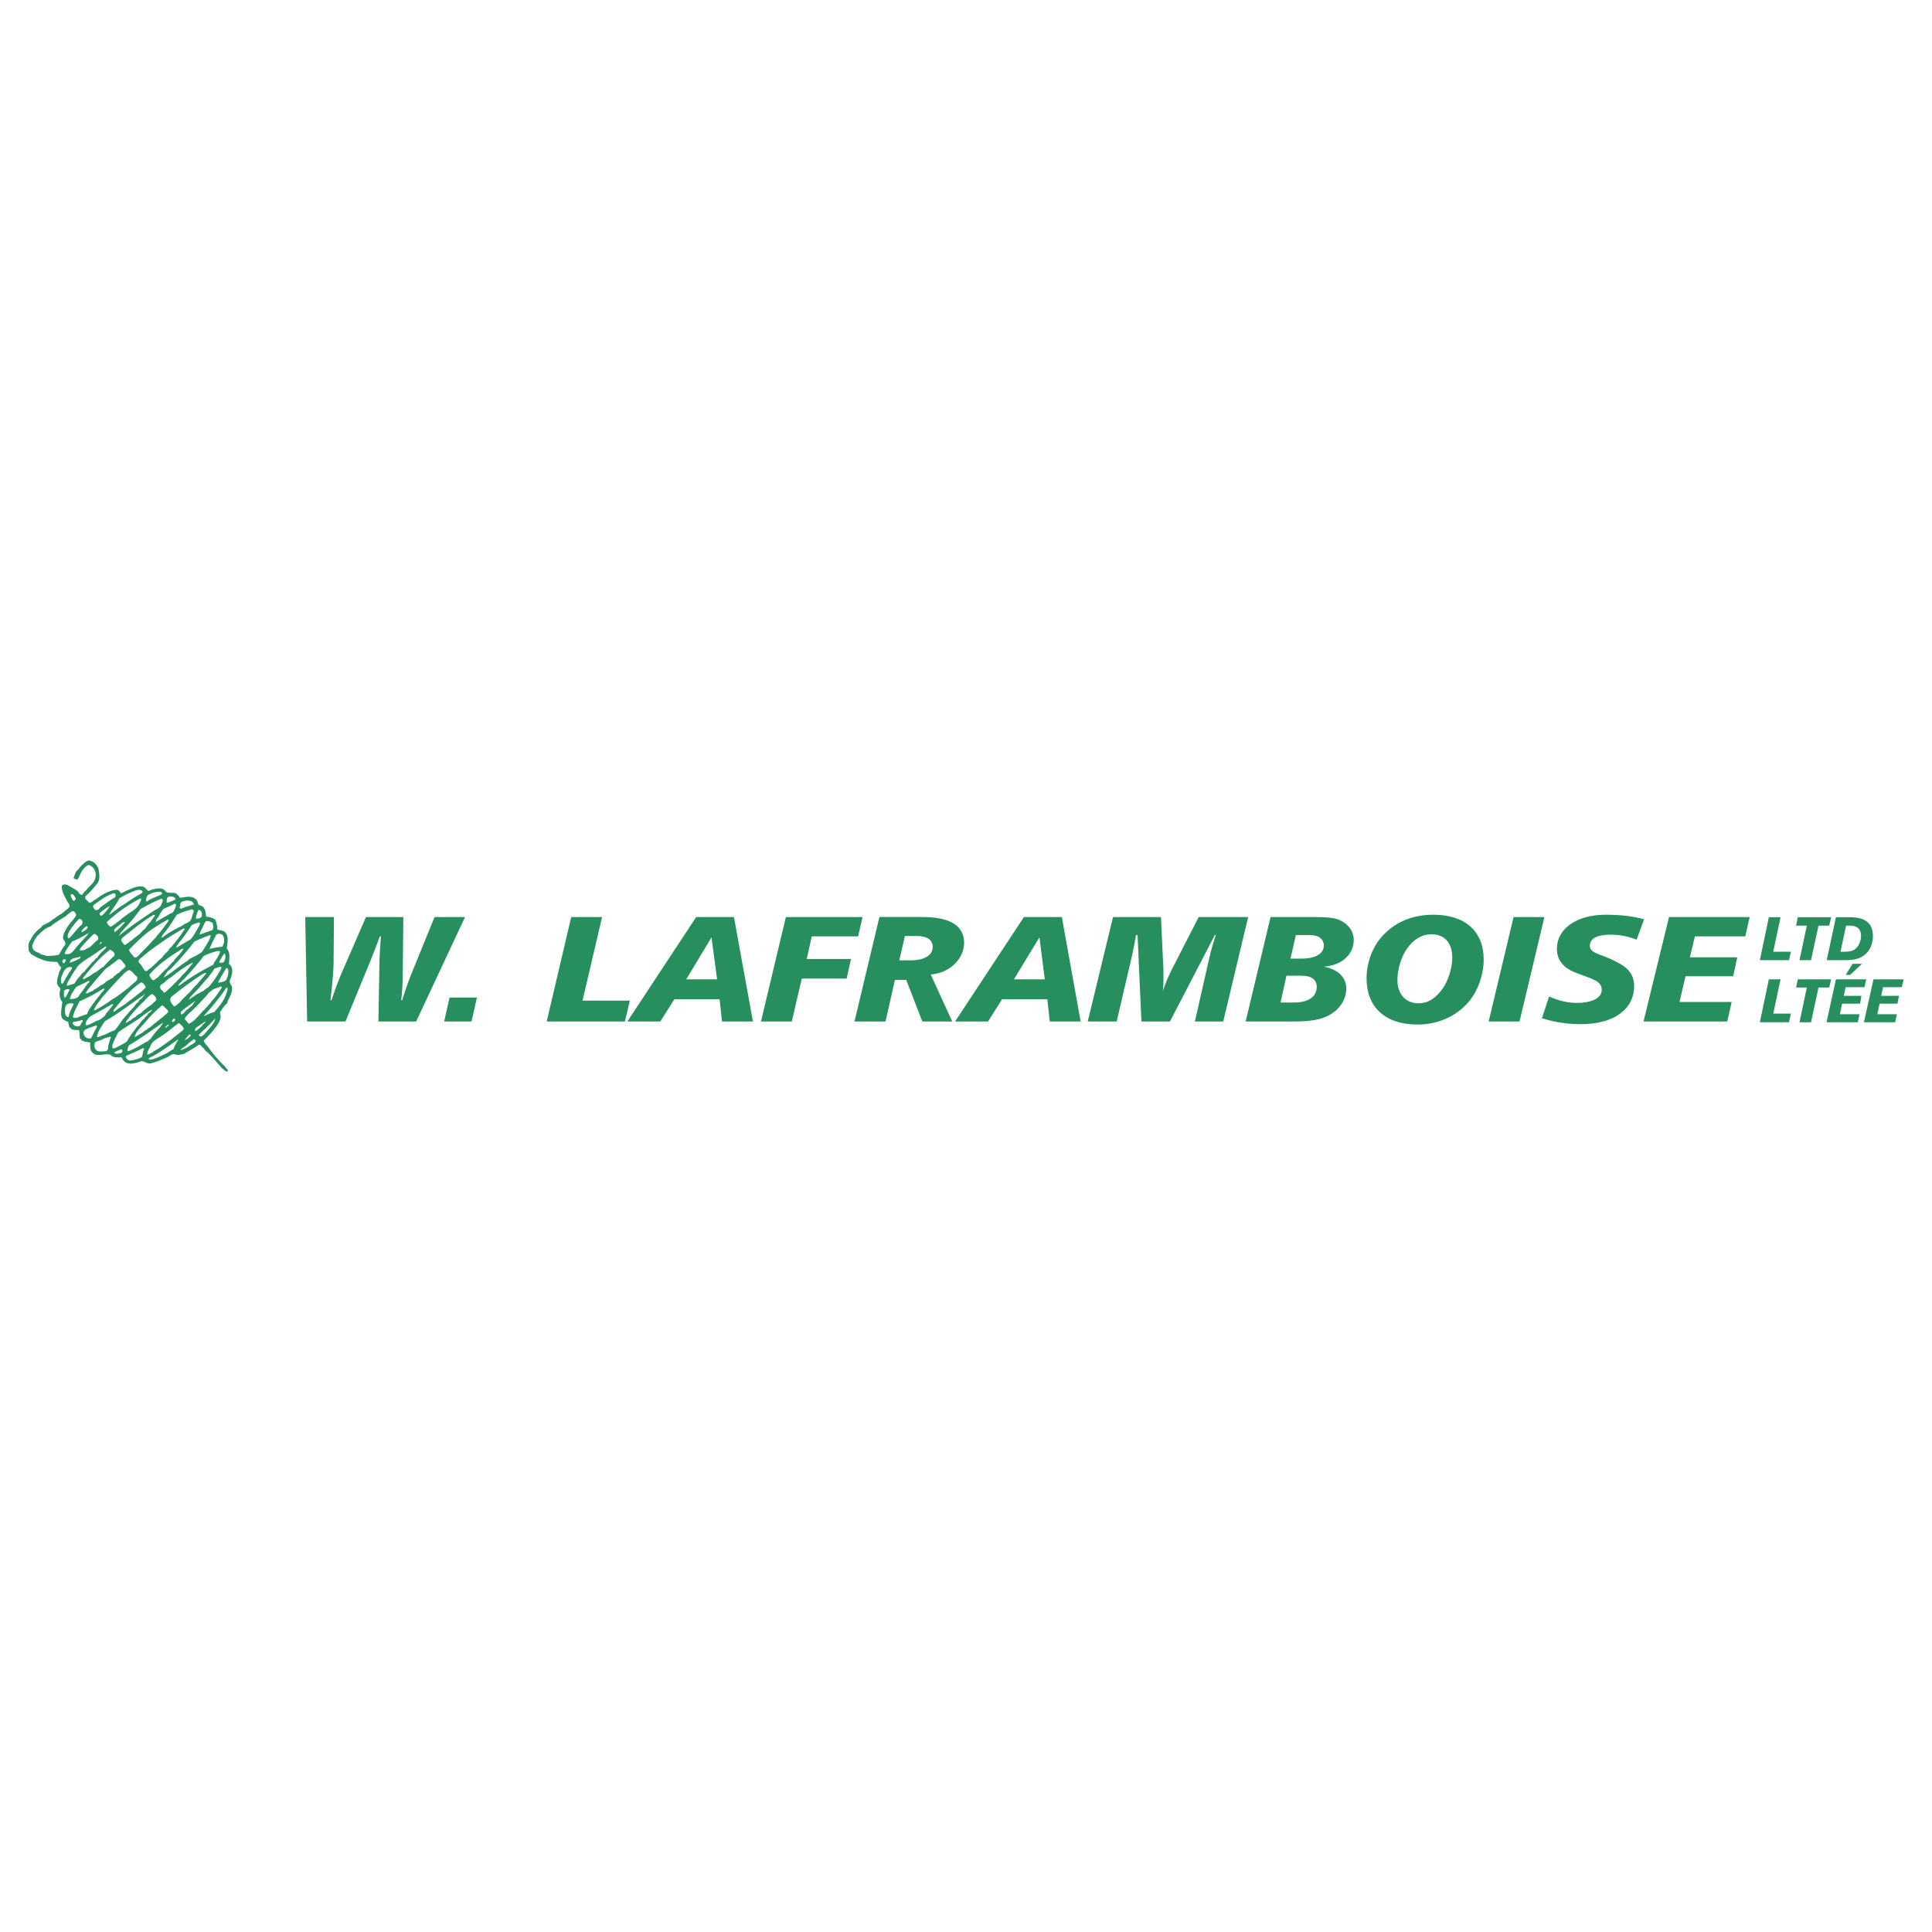 <?xml version="1.0" encoding="utf-8"?>
<!-- Generator: Adobe Illustrator 13.0.0, SVG Export Plug-In . SVG Version: 6.00 Build 14948)  -->
<!DOCTYPE svg PUBLIC "-//W3C//DTD SVG 1.0//EN" "http://www.w3.org/TR/2001/REC-SVG-20010904/DTD/svg10.dtd">
<svg version="1.0" id="Layer_1" xmlns="http://www.w3.org/2000/svg" xmlns:xlink="http://www.w3.org/1999/xlink" x="0px" y="0px"
	 width="192.756px" height="192.756px" viewBox="0 0 192.756 192.756" enable-background="new 0 0 192.756 192.756"
	 xml:space="preserve">
<g>
	<polygon fill-rule="evenodd" clip-rule="evenodd" fill="#FFFFFF" points="0,0 192.756,0 192.756,192.756 0,192.756 0,0 	"/>
	<path fill-rule="evenodd" clip-rule="evenodd" fill="#268F5D" d="M8.825,85.852c0.5,0.045,0.731,0.313,0.98,0.74
		c0.086,0.477,0.236,1.13-0.09,1.543c-0.368,0.468-0.758,0.917-1.208,1.303c-0.041,0.268,0.127,0.336,0.304,0.527
		c0.137,0.218,0.246,0.05,0.422-0.014c0.095-0.136,0.259-0.177,0.391-0.272c0.59-0.44,1.148-0.771,1.87-0.899
		c0.291-0.041,0.413,0.073,0.536,0.327c0.177-0.009,0.304-0.091,0.454-0.182c0.563-0.223,1.198-0.613,1.83-0.458
		c0.195,0.095,0.309,0.299,0.485,0.427c0.395-0.173,1.371-0.477,1.68-0.014c0.241,0.35,0.763,0.073,1.108,0.268
		c0.145,0.123,0.286,0.268,0.376,0.426c0.477-0.063,0.98-0.213,1.435,0.027c0.236,0.15,0.354,0.381,0.395,0.654
		c0.095,0.073,0.2,0.104,0.309,0.136c0.386,0.127,0.445,0.722,0.463,1.058c0.345,0.032,0.667,0.109,0.939,0.336
		c0.1,0.322,0.182,0.618,0.182,0.953c0.241,0.096,0.676,0.082,0.817,0.318c0.35,0.377,0.172,1.13,0.123,1.589
		c0.386,0.359,0.236,1.04,0.209,1.512c0.536,0.377,0.327,1.139,0.109,1.634c-0.082,0.254,0.072,0.377,0.182,0.595
		c0.127,0.472-0.141,0.972-0.35,1.371c-0.05,0.122-0.104,0.249-0.136,0.381c-0.291,0.168-0.422,0.531-0.649,0.771
		c-0.091,0.159,0.022,0.363,0.027,0.541c-0.077,0.648-0.577,1.135-0.967,1.62l-0.363,0.386l-0.363,0.372
		c0.05,0.205,0.167,0.318,0.318,0.468c0.531,0.745,1.157,1.512,1.829,2.134c0.086,0.209,0.281,0.213,0.259,0.472
		c-0.282,0.023-0.34-0.182-0.559-0.304c-0.436-0.513-0.898-1.021-1.357-1.512c-0.208-0.173-0.372-0.272-0.503-0.518
		c-0.191-0.072-0.218-0.326-0.44-0.345c-0.49,0.327-1.026,0.649-1.543,0.936c-0.282,0.031-0.631,0.177-0.895,0.018
		c-0.277-0.041-0.463,0.146-0.686,0.272c-0.613,0.276-1.167,0.531-1.825,0.663c-0.299-0.023-0.508-0.209-0.803-0.241
		c-0.735,0.245-1.616,0.531-1.979-0.376c-0.372,0-0.854,0.054-1.126-0.255c-0.104-0.045-0.208-0.05-0.327-0.05
		c-0.445,0-1.117,0.236-1.453-0.168c-0.286-0.2-0.231-0.713-0.245-1.013c-0.281-0.072-0.727-0.045-0.908-0.304
		c-0.032-0.022-0.073-0.113-0.104-0.127l-0.014,0.009l-0.023-0.345l-0.009-0.354l-0.009,0.019c0,0-0.018-0.096-0.032-0.118
		c-0.259-0.063-0.654,0.041-0.835-0.2c-0.213-0.104-0.195-0.417-0.245-0.621c-0.227-0.114-0.509-0.187-0.645-0.423
		c-0.168-0.444,0.009-1.13,0.054-1.589c-0.309-0.309-0.34-0.912-0.182-1.303c-0.127-0.199-0.295-0.281-0.345-0.531
		c-0.041-0.439,0.155-0.78,0.227-1.194c0.091-0.167,0.172-0.227,0.164-0.44c-0.172-0.123-0.263-0.327-0.363-0.513
		c-0.549-0.022-1.058-0.027-1.571-0.259c-0.381-0.118-0.69-0.345-1.044-0.513c-0.072-0.123-0.123-0.209-0.227-0.304
		c-0.063-0.354-0.09-0.804,0.15-1.104c0.259-0.535,0.586-0.903,1.058-1.257c0.109-0.149,0.191-0.263,0.381-0.299
		c0.272-0.172,0.581-0.272,0.799-0.518c0.309-0.127,0.499-0.399,0.803-0.513c0.286-0.204,0.567-0.449,0.831-0.681
		c0.086-0.259-0.059-0.395-0.2-0.608c-0.218-0.458-0.499-0.858-0.54-1.375c-0.05-0.409,0.472-0.345,0.695-0.182
		c0.331,0.173,0.64,0.363,0.939,0.59c0.082,0.195,0.182,0.299,0.395,0.336c0.118-0.195,0.241-0.336,0.408-0.472
		c0.213-0.322,0.6-0.563,0.79-0.912c0.327-0.59,0.172-1.294-0.458-1.589c-0.263-0.078-0.649,0.422-0.776,0.613l-0.095,0.177
		c-0.073,0.154-0.132,0.322-0.213,0.472c-0.159,0.304-0.277,0.136-0.518,0.032c0.132-0.281,0.187-0.672,0.468-0.849
		c0.19-0.299,0.504-0.581,0.785-0.794l0.114-0.063L8.825,85.852L8.825,85.852z M13.728,88.789c0.209-0.05,0.695,0.073,0.409,0.331
		c-0.649,0.332-1.244,0.754-1.848,1.167c-0.313,0.15-0.536,0.377-0.821,0.572c-0.209,0.122-0.386,0.327-0.6,0.426
		c0.318-0.576,0.763-1.071,1.044-1.666C12.507,89.275,13.056,88.98,13.728,88.789L13.728,88.789z M15.784,88.971
		c0.137,0.004,0.45,0,0.377,0.227c-0.449,0.272-0.999,0.368-1.421,0.694l-0.09,0.027l-0.091,0.032
		c0.018-0.372,0.068-0.681,0.468-0.771C15.253,89.025,15.512,89.016,15.784,88.971L15.784,88.971z M11.291,89.134
		c0.277-0.068,0.291,0.208,0.182,0.395c-0.509,0.277-0.99,0.672-1.462,0.999c-0.063,0.059-0.118,0.118-0.159,0.195
		c-0.186,0.063-0.34,0.172-0.436-0.046c-0.131-0.1-0.177-0.24-0.077-0.376C9.96,89.847,10.555,89.384,11.291,89.134L11.291,89.134z
		 M7.128,89.198c0.259,0.023,0.291,0.24,0.426,0.422c-0.022,0.268-0.281,0.363-0.363,0.059C7.109,89.565,6.987,89.311,7.128,89.198
		L7.128,89.198z M16.933,89.452c0.259-0.009,0.522,0,0.577,0.29c-0.286,0.132-0.568,0.268-0.876,0.332
		C16.638,89.806,16.579,89.452,16.933,89.452L16.933,89.452z M14,89.633c0.195,0.045,0.014,0.241-0.019,0.363
		c-0.195,0.508-0.612,0.826-1.071,1.089c-0.282,0.218-0.604,0.418-0.872,0.663c-0.154,0.145-0.34,0.245-0.495,0.39
		c-0.15,0.113-0.349,0.241-0.513,0.34c-0.186-0.145-0.318-0.254-0.377-0.485C11.672,91.05,12.771,90.273,14,89.633L14,89.633z
		 M16.102,89.665c0.277,0.073,0.059,0.395,0,0.577c-0.149,0.377-0.531,0.468-0.849,0.681c-0.613,0.431-1.267,0.854-1.879,1.284
		c-0.504,0.386-1.026,0.74-1.507,1.167c0.041-0.131,0.164-0.213,0.195-0.336c0.409-0.468,0.854-0.926,1.244-1.398
		c0.25-0.318,0.495-0.654,0.74-0.963C14.718,90.31,15.385,89.933,16.102,89.665L16.102,89.665z M18.612,89.847
		c0.3,0.009,0.713,0.023,0.713,0.409c-0.413,0.123-0.826,0.195-1.212,0.395c-0.213,0.022-0.231-0.1-0.136-0.272
		C17.927,89.929,18.268,89.929,18.612,89.847L18.612,89.847z M17.45,90.165c0.295,0-0.086,0.69-0.159,0.803
		c-0.086,0.096-0.2,0.164-0.327,0.195l-1.421,0.817c0.018-0.241,0.109-0.309,0.25-0.495c0.159-0.282,0.309-0.568,0.522-0.809
		l0.568-0.249L17.45,90.165L17.45,90.165z M10.973,90.392c-0.195,0.327-0.477,0.654-0.758,0.912
		c-0.046,0.032-0.087,0.064-0.146,0.055c-0.118-0.059-0.213-0.25-0.05-0.317C10.328,90.782,10.614,90.564,10.973,90.392
		L10.973,90.392z M19.144,90.723c0.322,0.068,0.136,0.35,0.055,0.581c-0.082,0.268-0.082,0.427-0.291,0.622
		c-0.104,0.086-0.227,0.154-0.354,0.205c-0.241,0.072-0.481,0.354-0.713,0.381c-0.146,0.045-0.2,0.196-0.363,0.196
		c-0.432,0.24-0.858,0.494-1.24,0.803c-0.073,0.004-0.095,0.018-0.15,0.073c0.091-0.345,0.359-0.559,0.559-0.831
		c0.358-0.458,0.676-0.999,0.985-1.484C18.123,91.018,18.617,90.868,19.144,90.723L19.144,90.723z M19.793,90.787
		c0.309,0,0.363,0.299,0.354,0.559c-0.05,0.29-0.363,0.304-0.608,0.304C19.57,91.322,19.666,91.091,19.793,90.787L19.793,90.787z
		 M7.205,90.891c0.218,0.009,0.259,0.113,0.359,0.281c0.127,0.173-0.168,0.436-0.254,0.567c-0.291,0.332-0.572,0.667-0.771,1.058
		c-0.123,0.232-0.395,0.768-0.155,1.008c0.309,0.422,0.046,0.5-0.167,0.854c-0.109,0.191-0.218,0.395-0.327,0.59
		c-0.395,0.095-0.803,0.127-1.212,0.136c-0.259-0.104-0.585-0.131-0.799-0.317c-0.422-0.15-0.645-0.268-0.667-0.727
		c0.172-0.449,0.327-0.822,0.695-1.135c0.372-0.372,0.645-0.622,1.153-0.785c0.454-0.417,1.008-0.695,1.525-1.03
		C6.769,91.204,6.991,91.045,7.205,90.891L7.205,90.891z M15.299,91.286c0.068-0.022,0.15,0.032,0.182,0
		c-0.109,0.245-0.327,0.445-0.454,0.681c-0.322,0.25-0.45,0.695-0.817,0.89c-0.24,0.409-0.726,0.599-1.044,0.939
		c-0.277,0.146-0.44,0.386-0.74,0.486c-0.109-0.118-0.454-0.459-0.277-0.636c0.027-0.027,0.073-0.073,0.095-0.109
		C13.229,92.757,14.209,91.926,15.299,91.286L15.299,91.286z M7.886,91.676c0.34,0.018,0.45,0.359,0.25,0.608
		c-0.445,0.309-0.73,0.853-1.144,1.226l-0.022-0.005l-0.014,0.014l-0.009,0.05c-0.272,0.163-0.195-0.254-0.163-0.395l0.014,0.009
		l0.009,0.005l0.009-0.018c-0.009-0.159,0.268-0.513,0.358-0.649C7.387,92.23,7.636,91.944,7.886,91.676L7.886,91.676z
		 M16.724,91.74c0.127-0.009,0.1,0.068,0.073,0.164c-0.377,0.531-0.772,1.058-1.208,1.543c-0.022,0.113-0.136,0.154-0.2,0.245
		l-0.458,0.49c-0.3,0.318-0.626,0.658-0.935,0.958c-0.155,0.145-0.368,0.508-0.622,0.35c-0.177-0.259-0.404-0.404-0.508-0.727
		c0.599-0.626,1.212-1.221,1.897-1.771C15.394,92.525,16.043,92.144,16.724,91.74L16.724,91.74z M20.596,91.89
		c0.277-0.009,0.413,0.068,0.636,0.213c0.027,0.205,0.104,0.554-0.077,0.708c-0.409,0.127-0.817,0.3-1.226,0.427
		c0.037-0.345,0.236-0.54,0.35-0.849C20.378,92.198,20.401,92.017,20.596,91.89L20.596,91.89z M12.484,91.98
		c-0.272,0.377-0.676,0.745-1.044,1.03c-0.159-0.317,0.15-0.422,0.336-0.622C12.03,92.252,12.167,91.98,12.484,91.98L12.484,91.98z
		 M19.902,92.026c0.127,0.177-0.063,0.368-0.136,0.531c-0.227,0.4-0.436,0.817-0.745,1.162c-0.481,0.264-0.949,0.577-1.434,0.835
		c0-0.208,0.108-0.213,0.182-0.381c0.499-0.581,0.935-1.212,1.343-1.861C19.348,92.171,19.634,92.089,19.902,92.026L19.902,92.026z
		 M8.612,92.403c0.391,0.104-0.19,0.467-0.295,0.522l-0.104,0.05l-0.113,0.05C8.199,92.725,8.362,92.589,8.612,92.403L8.612,92.403z
		 M18.295,92.63c0.118-0.009,0.218,0.108,0.077,0.154c-0.386,0.618-0.854,1.181-1.316,1.739c-0.168,0.077-0.186,0.213-0.286,0.35
		c-0.222,0.222-0.445,0.395-0.608,0.663c-0.454,0.368-0.844,0.863-1.339,1.194c-0.091,0.082-0.2,0.218-0.327,0.145
		c-0.195-0.163-0.295-0.436-0.449-0.64c0.022-0.073-0.2-0.091-0.2-0.245c-0.073-0.2,0.059-0.236,0.168-0.377
		C15.34,94.482,16.797,93.515,18.295,92.63L18.295,92.63z M8.898,93.056l0.022,0.004c0,0.045-0.1,0.109-0.141,0.114
		c0,0.063-0.05,0.082-0.077,0.136c-0.445,0.485-0.931,0.985-1.335,1.512c-0.259,0.304-0.436,0.404-0.844,0.372
		c-0.068-0.022-0.063-0.072-0.059-0.141c0.055,0.014,0.063-0.114,0.073-0.154c0.204-0.332,0.422-0.658,0.654-0.967
		c0.526-0.195,1.017-0.468,1.498-0.758C8.78,93.174,8.848,93.12,8.898,93.056L8.898,93.056z M21.927,93.161
		c0.431,0.05,0.458,0.508,0.426,0.876l-0.154,0.409c-0.436,0.041-0.872,0.127-1.298,0.227c0.091-0.177,0.209-0.522,0.291-0.654
		c0.123-0.268,0.277-0.536,0.391-0.781C21.641,93.238,21.718,93.143,21.927,93.161L21.927,93.161z M9.461,93.174
		c0.223,0.118,0.44,0.336,0.3,0.59c-0.277,0.218-0.536,0.481-0.786,0.726c-0.335,0.141-0.572,0.391-0.967,0.318l-0.041,0.018
		c-0.168-0.082,0.799-1.058,0.89-1.148l0.332-0.322C9.238,93.229,9.338,93.22,9.461,93.174L9.461,93.174z M20.928,93.311
		c0.055-0.004,0.091,0.014,0.091,0.068c-0.136,0.554-0.559,1.067-0.831,1.553c-0.367,0.318-0.826,0.513-1.257,0.726
		c-0.318,0.318-0.762,0.513-1.103,0.817c-0.481,0.363-0.971,0.754-1.498,1.044c0.1-0.213,0.282-0.413,0.395-0.622
		c0.259-0.141,0.454-0.376,0.649-0.59c0.731-0.745,1.385-1.562,2.029-2.374C19.911,93.71,20.406,93.469,20.928,93.311L20.928,93.311
		z M10.033,93.991c0.309,0-0.022,0.195-0.118,0.246C9.956,94.16,10.006,94.073,10.033,93.991L10.033,93.991z M6.556,94.219h0.014
		H6.556L6.556,94.219z M10.505,94.432c0.132,0.014,0.096,0.086,0.037,0.177c-0.3,0.299-0.64,0.585-0.854,0.958
		c-0.213,0.045-0.25,0.327-0.454,0.395c-0.259,0.345-0.604,0.663-0.849,1.012c-0.205,0.101-0.277,0.277-0.422,0.432
		c-0.2,0.172-0.391,0.49-0.531,0.717c-0.236,0.091-0.518,0.187-0.771,0.214c0.041-0.399,0.313-0.622,0.454-0.967l0.454-0.713
		l0.027,0.014h0.009l0.005-0.009c0.032-0.25,0.595-0.672,0.803-0.822c0.513-0.34,1.062-0.649,1.548-1.03l0.272-0.182L10.505,94.432
		L10.505,94.432z M18.177,94.659c0.059-0.009,0.077-0.022,0.104,0.032c-0.032,0.127-0.223,0.322-0.295,0.422
		c-0.195,0.254-0.499,0.481-0.645,0.771c-0.245,0.182-0.417,0.445-0.617,0.667c-0.386,0.3-0.676,0.658-1.03,1.012
		c-0.164,0.032-0.195,0.155-0.327,0.228c-0.231,0.045-0.417-0.358-0.477-0.531C15.803,96.175,16.983,95.413,18.177,94.659
		L18.177,94.659z M10.986,94.75c0.259,0.118,0.663,0.431,0.318,0.695c-0.336,0.331-0.686,0.649-0.981,1.017
		c-0.349,0.15-0.581,0.49-0.953,0.617c-0.327,0.264-0.694,0.454-1.076,0.636c0-0.05,0-0.104-0.014-0.15
		C9.121,96.542,9.929,95.535,10.986,94.75L10.986,94.75z M21.686,94.886c0.072,0,0.241-0.014,0.286,0.045
		c-0.118,0.381-0.331,0.69-0.544,1.03c-0.109,0.055-0.073,0.209-0.15,0.286c-0.885,0.454-1.743,0.944-2.574,1.502l-0.399,0.281
		c-0.045,0.032-0.413,0.35-0.49,0.313c0-0.213,0.282-0.363,0.391-0.521c0.354-0.291,0.604-0.663,0.926-0.985
		c0.395-0.472,0.831-0.954,1.181-1.453C20.755,95.163,21.209,94.999,21.686,94.886L21.686,94.886z M22.412,95.113
		c0.168,0.268,0.054,0.64-0.091,0.894c-0.082,0.014-0.545,0.146-0.436-0.077C22.044,95.667,22.194,95.331,22.412,95.113
		L22.412,95.113z M8.022,95.431c0.041,0.136-0.055,0.154-0.123,0.24c-0.309,0.132-0.608,0.291-0.936,0.382
		C7.014,95.49,7.631,95.625,8.022,95.431L8.022,95.431z M11.835,95.689c0.354,0.023,0.377,0.336,0.622,0.527
		c0.041,0.086,0.113,0.281-0.018,0.304c-0.186,0.172-0.4,0.336-0.559,0.531c-0.227,0.072-0.327,0.268-0.531,0.363
		c-0.022,0.209-0.317,0.173-0.408,0.332c-0.132,0.009-0.231,0.158-0.363,0.194c-0.186,0.255-0.558,0.35-0.785,0.563
		c-0.177,0.127-0.391,0.195-0.545,0.363c-0.231,0.067-0.445,0.222-0.681,0.271c0.009-0.235,0.15-0.267,0.241-0.453
		c0.549-0.677,1.117-1.344,1.698-1.998C10.955,96.37,11.399,96.025,11.835,95.689L11.835,95.689z M6.465,95.703
		c0.222,0.046,0.014,0.241-0.032,0.377C6.174,96.184,6.129,95.68,6.465,95.703L6.465,95.703z M19.175,96.053l0.037,0.004
		c0.022,0.045-0.032,0.109-0.059,0.145c-0.336,0.372-0.59,0.794-0.994,1.104c-0.132,0.263-0.395,0.395-0.559,0.635
		c-0.259,0.223-0.472,0.504-0.74,0.713c-0.172,0.159-0.309,0.346-0.545,0.396c-0.022-0.123-0.041-0.236-0.182-0.245
		c-0.167-0.15-0.263-0.468-0.014-0.582c0.341-0.203,0.586-0.544,0.949-0.717C17.732,96.951,18.417,96.461,19.175,96.053
		L19.175,96.053z M21.881,96.461c0.286-0.022,0.222,0.113,0.122,0.318c-0.345,0.581-0.712,1.158-1.158,1.662
		c-0.204,0.154-0.44,0.281-0.613,0.472c-0.204,0.01-0.254,0.187-0.454,0.195l-0.953,0.636c0.167-0.341,0.531-0.645,0.79-0.922
		c0.4-0.399,0.745-0.903,1.148-1.289c0.2-0.304,0.468-0.585,0.649-0.908C21.582,96.592,21.731,96.542,21.881,96.461L21.881,96.461z
		 M6.978,96.475c0.123-0.009,0.272,0.032,0.182,0.182c-0.322,0.467-0.617,0.926-0.862,1.438c-0.309,0.214-0.209-0.417-0.195-0.544
		C6.315,97.078,6.392,96.547,6.978,96.475L6.978,96.475z M22.625,96.565c0.336,0.146,0.068,1.085-0.127,1.28
		c-0.231,0.132-0.486,0.146-0.735,0.204c0.168-0.481,0.495-0.881,0.731-1.326l0.041-0.059L22.625,96.565L22.625,96.565z
		 M12.879,96.779c0.349,0.113,0.495,0.467,0.785,0.663c0.172,0.391-0.281,0.559-0.5,0.804c-0.172,0.122-0.317,0.317-0.5,0.422
		c-0.495,0.386-0.994,0.785-1.543,1.09c-0.495,0.391-1.053,0.708-1.602,1.017l-0.068,0.019l-0.082,0.009
		c0.163-0.522,0.567-0.898,0.863-1.344c0.708-0.812,1.439-1.625,2.202-2.388C12.58,96.938,12.702,96.856,12.879,96.779
		L12.879,96.779z M20.129,97.232c0.145-0.055,0.304-0.182,0.467-0.168c-0.272,0.427-0.667,0.759-0.967,1.167
		c-0.304,0.231-0.472,0.567-0.758,0.817c-0.177,0.104-0.268,0.312-0.44,0.422c-0.159,0.195-0.373,0.358-0.513,0.559
		c-0.195,0.122-0.313,0.309-0.545,0.381c-0.277-0.263-0.581-0.672-0.227-0.999C18.113,98.64,19.094,97.896,20.129,97.232
		L20.129,97.232z M8.839,97.868c0.159,0.014,0.077,0.173-0.032,0.195c-0.136,0.187-0.304,0.381-0.408,0.59
		c-0.063,0-0.063,0.06-0.091,0.104c-0.149,0.2-0.331,0.413-0.454,0.636c-0.205,0.259-0.572,0.281-0.876,0.29
		c0.063-0.504,0.368-0.803,0.622-1.212L8.839,97.868L8.839,97.868z M14.091,98.005c0.254,0.09,0.35,0.268,0.454,0.499
		c-0.104,0.149-0.291,0.259-0.408,0.408c-0.5,0.354-0.953,0.781-1.471,1.117c-0.009,0.05-0.032,0.091-0.09,0.091
		c-0.377,0.268-0.79,0.48-1.135,0.789c-0.127,0.064-0.127-0.004-0.118-0.122c0.794-0.958,1.543-1.925,2.56-2.646L14.091,98.005
		L14.091,98.005z M22.017,98.427c0.25,0,0.005,0.199-0.027,0.317c-0.277,0.372-0.495,0.785-0.849,1.104
		c-0.132,0.24-0.359,0.408-0.513,0.636c-0.082,0.095-0.173,0.104-0.2,0.244c-0.141,0.051-0.213,0.182-0.317,0.286
		c-0.386,0.423-0.74,0.886-1.271,1.136c-0.15-0.137-0.263-0.336-0.408-0.468c0.045-0.25,0.218-0.295,0.336-0.5
		c0.113-0.022,0.082-0.154,0.208-0.168c0.563-0.535,1.099-1.099,1.621-1.666c0.127-0.158,0.25-0.367,0.44-0.453
		C21.287,98.617,21.695,98.581,22.017,98.427L22.017,98.427z M22.594,98.531c0.327,0-0.186,1.03-0.25,1.157
		c-0.264,0.468-0.618,0.895-0.976,1.294c-0.386,0.067-0.699,0.272-1.058,0.408C21.137,100.474,21.917,99.553,22.594,98.531
		L22.594,98.531z M10.337,98.622c0.027,0.027,0.091,0.054,0.1,0.081l-0.014,0.019l-0.041,0.022
		c-0.526,0.658-1.066,1.308-1.521,2.016c-0.068,0.137-0.123,0.264-0.159,0.404c-0.336,0.136-0.695,0.218-1.013,0.381
		c-0.177,0.014-0.504,0.06-0.395-0.213c0.15-0.522,0.414-0.963,0.649-1.439c0.631-0.263,1.226-0.576,1.82-0.917L10.337,98.622
		L10.337,98.622z M6.646,98.699c0.114,0.009,0.286-0.046,0.299,0.104c-0.208,0.208-0.236,0.571-0.481,0.744
		c-0.146-0.146-0.059-0.485-0.077-0.681C6.456,98.771,6.546,98.739,6.646,98.699L6.646,98.699z M14.513,99.152
		c-0.204,0.205-0.317,0.459-0.576,0.604c-0.091,0.149-0.195,0.295-0.345,0.381c-0.131,0.254-0.458,0.55-0.649,0.763
		c-0.236,0.272-0.472,0.567-0.713,0.826c-0.236,0.368-0.495,0.754-0.79,1.071c-0.386,0.086-0.699,0.346-1.071,0.459
		c-0.245,0.041-0.431,0.235-0.699,0.223c0.041-0.477,0.39-0.963,0.631-1.357l0.159-0.232
		C11.867,101.096,13.17,100.052,14.513,99.152L14.513,99.152z M15.163,99.166c0.272,0.178,0.417,0.269,0.44,0.608
		c-0.127,0.164-0.34,0.259-0.454,0.437c-0.399,0.276-0.776,0.53-1.103,0.881c-0.241,0.1-0.422,0.227-0.59,0.422
		c-0.254,0.022-0.336,0.317-0.59,0.363c-0.091,0.067-0.213,0.136-0.318,0.195c0.045-0.272,0.218-0.363,0.345-0.591
		c0.477-0.562,0.926-1.107,1.485-1.589C14.631,99.593,14.835,99.366,15.163,99.166L15.163,99.166z M15.589,99.639v0.014V99.639
		L15.589,99.639z M19.416,99.893h0.055l0.009,0.005c-0.014,0.027-0.164,0.204-0.19,0.24c-0.045,0.068-0.086,0.123-0.114,0.195
		c-0.231,0.096-0.34,0.358-0.576,0.423c-0.132,0.181-0.277,0.354-0.468,0.472c-0.286-0.209,0.109-0.422,0.254-0.577l0.522-0.381
		L19.416,99.893L19.416,99.893z M7.055,100.106c0.123,0.009,0.332-0.041,0.272,0.136c-0.204,0.404-0.408,0.763-0.485,1.212
		c-0.15,0.091-0.272-0.141-0.332-0.245C6.465,100.714,6.392,100.106,7.055,100.106L7.055,100.106z M11.186,100.184
		c0.036,0,0.086,0.009,0.104,0.05c-0.005,0.031-0.027,0.063-0.045,0.091c-0.236,0.245-0.436,0.562-0.672,0.799
		c-0.027,0.059-0.064,0.182-0.114,0.223c-0.281,0.254-0.508,0.431-0.88,0.531c-0.118,0.067-0.926,0.526-1.035,0.381
		c-0.055-0.272,0.277-0.713,0.49-0.867C9.756,101,10.478,100.597,11.186,100.184L11.186,100.184z M16.179,100.302
		c0.223,0.113,0.363,0.34,0.559,0.485c0.054,0.068,0.068,0.25-0.032,0.272c-0.545,0.521-1.199,0.944-1.752,1.452
		c-0.123,0.063-0.254,0.096-0.304,0.228c-0.223,0.041-0.323,0.236-0.513,0.331c-0.241,0.113-0.458,0.309-0.713,0.396
		c0.168-0.577,0.558-0.917,0.954-1.349c0.477-0.576,0.999-1.148,1.575-1.616C16.011,100.405,16.116,100.379,16.179,100.302
		L16.179,100.302z M15.194,100.728c-0.118,0.178-0.24,0.332-0.44,0.409c-0.018,0.245-0.309,0.281-0.376,0.513
		c-0.322,0.173-0.436,0.586-0.727,0.804c-0.35,0.481-0.713,0.944-0.999,1.467c-0.336,0.235-0.722,0.413-1.076,0.604
		c-0.204,0.067-0.376,0.172-0.376-0.104l-0.009,0.009c0-0.063,0.05-0.108,0.023-0.177c0.136-0.445,0.386-0.836,0.577-1.253
		c0.631-0.481,1.334-0.858,1.988-1.308C14.246,101.341,14.668,100.982,15.194,100.728L15.194,100.728z M21.491,101.591
		c-0.132,0.54-0.522,0.921-0.88,1.33c-0.042,0.096-0.146,0.113-0.182,0.227c-0.15,0.104-0.422,0.432-0.563,0.168l-0.027-0.063
		c0.218-0.235,0.44-0.477,0.699-0.663c0.141-0.213,0.382-0.336,0.527-0.544l0.209-0.231L21.491,101.591L21.491,101.591z
		 M17.373,101.618c0.245,0.054-0.014,0.376-0.163,0.354C17.083,101.845,17.255,101.672,17.373,101.618L17.373,101.618z
		 M8.158,101.772c0.241,0.022-0.032,0.259-0.077,0.377c-0.096,0.444-0.822,0.254-0.822-0.101l0.022-0.068
		C7.568,101.917,7.89,101.867,8.158,101.772L8.158,101.772z M20.537,101.89c-0.077,0.146-0.145,0.223-0.291,0.305
		c-0.09,0.209-0.39,0.427-0.562,0.572c-0.064,0.045-0.136,0.072-0.209,0.095c-0.095-0.213,0.086-0.3,0.227-0.427
		C19.975,102.263,20.251,102.049,20.537,101.89L20.537,101.89z M16.238,102.045c-0.009,0.168-0.168,0.263-0.24,0.408
		c-0.359,0.381-0.699,0.763-0.985,1.208c-0.19,0.1-0.25,0.285-0.486,0.317c-0.526,0.327-1.076,0.663-1.661,0.881
		c-0.045-0.023-0.109,0.004-0.155,0.014c0-0.245,0.055-0.373,0.168-0.591C14.037,103.602,15.126,102.798,16.238,102.045
		L16.238,102.045z M17.813,102.09c0.077,0.005,0.118,0.027,0.168,0.086c0.136,0.159,0.513,0.423,0.254,0.622
		c-0.504,0.391-1.003,0.817-1.521,1.189c-0.472,0.318-0.917,0.681-1.43,0.931c-0.068,0.141-0.318,0.149-0.44,0.272
		c-0.336,0.168-0.018-0.518,0.054-0.604l0.037-0.019c0.168-0.585,0.513-0.799,1.017-1.094c0.535-0.313,1.008-0.744,1.493-1.112
		L17.813,102.09L17.813,102.09z M16.77,102.226c0.032,0.01,0.082,0.027,0.082,0.077c-0.019,0.019-0.046,0.014-0.068,0.014
		c-0.009,0.104-0.159,0.078-0.182,0.195c-0.032,0.01-0.109,0.041-0.136,0.041l-0.004-0.014
		C16.516,102.448,16.679,102.276,16.77,102.226L16.77,102.226z M9.552,102.316c0.272-0.026,0.023,0.332-0.032,0.409
		c-0.168,0.272-0.268,0.595-0.44,0.862c-0.477,0.104-0.753-0.187-0.753-0.653C8.566,102.562,9.179,102.498,9.552,102.316
		L9.552,102.316z M18.903,103.207c0.159,0,0.15,0.172,0.027,0.213c-0.131,0.168-0.313,0.268-0.513,0.35
		C18.554,103.574,18.753,103.389,18.903,103.207L18.903,103.207z M10.532,103.556c0.182-0.031,0.368-0.149,0.545-0.09
		c-0.141,0.295-0.2,0.64-0.3,0.953c0.032,0.195,0.004,0.395-0.213,0.449c-0.304,0.027-0.862,0.141-1.044-0.19
		c-0.063-0.149-0.114-0.245-0.104-0.409l0.014,0.032c0-0.281,0.036-0.363,0.332-0.44C10.028,103.802,10.278,103.67,10.532,103.556
		L10.532,103.556z M19.339,103.679c0.422,0.154-0.041,0.495-0.272,0.559c-0.349,0.245-0.64,0.427-1.058,0.545
		c0.173-0.322,0.585-0.373,0.758-0.668C18.962,103.987,19.144,103.802,19.339,103.679L19.339,103.679z M17.769,103.706
		c0.009,0.132-0.123,0.19-0.155,0.304c-0.127,0.209-0.218,0.404-0.286,0.636c-0.2,0.141-0.436,0.245-0.622,0.396
		c-0.118,0.059-1.871,0.976-1.871,0.581c0.055-0.101,0.173-0.132,0.272-0.178C16.048,104.964,16.901,104.306,17.769,103.706
		L17.769,103.706z M14.272,104.568c0.168,0.022,0.05,0.209,0.014,0.3c-0.054,0.199-0.036,0.59-0.258,0.672
		c-0.381,0.141-0.704,0.254-1.104,0.272c-0.227-0.068-0.295-0.173-0.376-0.382l0.014,0.01l0.009,0.004l0.009-0.018l-0.004-0.068
		C13.129,105.081,13.728,104.863,14.272,104.568L14.272,104.568z M9.007,104.587v0.027V104.587L9.007,104.587z M12.017,104.705
		c0.295-0.073,0.205,0.349,0.045,0.349c-0.127,0.041-0.676,0.195-0.622-0.09l0.295-0.132L12.017,104.705L12.017,104.705z"/>
	<polygon fill-rule="evenodd" clip-rule="evenodd" fill="#268F5D" points="166.517,91.493 163.974,101.914 172.33,101.914 
		172.77,99.964 167.568,99.964 168.161,97.401 172.923,97.401 173.324,95.508 168.602,95.508 169.099,93.424 174.127,93.424 
		174.567,91.493 166.517,91.493 	"/>
	<path fill-rule="evenodd" clip-rule="evenodd" fill="#268F5D" d="M164.031,91.722c-0.898-0.268-2.18-0.459-3.824-0.459
		c-2.982,0-4.876,1.453-4.876,3.384c0,1.167,0.669,1.951,1.95,2.429c1.568,0.612,2.524,0.765,2.524,1.683
		c0,0.803-0.938,1.3-2.524,1.3c-0.898,0-1.797-0.229-2.734-0.631l-0.707,2.161c1.243,0.401,2.543,0.593,3.882,0.593
		c3.422,0,5.315-1.587,5.315-3.786c0-1.396-0.822-2.046-2.429-2.753c-1.186-0.516-1.988-0.593-1.988-1.3
		c0-0.688,0.688-1.09,2.084-1.09c0.898,0,1.74,0.172,2.581,0.497L164.031,91.722L164.031,91.722z"/>
	<polygon fill-rule="evenodd" clip-rule="evenodd" fill="#268F5D" points="151.01,91.493 148.524,101.914 151.603,101.914 
		154.088,91.493 151.01,91.493 	"/>
	<path fill-rule="evenodd" clip-rule="evenodd" fill="#268F5D" d="M144.892,95.546c0,1.167-0.479,2.39-0.938,3.059
		c-0.688,0.956-1.434,1.492-2.428,1.492c-1.243,0-2.104-0.86-2.104-2.333c0-1.128,0.421-2.371,0.956-3.117
		c0.632-0.917,1.492-1.434,2.429-1.434C144.107,93.214,144.892,94.055,144.892,95.546L144.892,95.546z M143.018,91.263
		c-2.295,0-4.092,0.86-5.373,2.448c-0.766,0.975-1.301,2.371-1.301,3.92c0,2.83,1.836,4.589,5.067,4.589
		c2.142,0,3.996-0.88,5.22-2.39c0.822-1.014,1.396-2.562,1.396-4.093C148.026,92.927,146.191,91.263,143.018,91.263L143.018,91.263z
		"/>
	<path fill-rule="evenodd" clip-rule="evenodd" fill="#268F5D" d="M128.352,97.344h1.491c1.032,0,1.529,0.421,1.529,1.128
		c0,0.956-0.822,1.549-2.275,1.549h-1.338L128.352,97.344L128.352,97.344z M129.288,93.29h1.396c0.898,0,1.396,0.421,1.396,1.052
		c0,0.803-0.842,1.3-2.237,1.3h-1.09L129.288,93.29L129.288,93.29z M126.765,91.493l-2.486,10.421h4.666
		c1.645,0,2.906-0.115,3.92-0.784c0.937-0.612,1.453-1.53,1.453-2.524c0-1.07-0.804-1.893-2.237-2.16
		c1.835-0.134,2.982-1.262,2.982-2.658c0-0.898-0.573-1.644-1.491-2.026c-0.535-0.21-1.377-0.268-2.447-0.268H126.765
		L126.765,91.493z"/>
	<path fill-rule="evenodd" clip-rule="evenodd" fill="#268F5D" d="M111.047,91.493l-2.524,10.421h2.888l1.434-6.138
		c0.039-0.172,0.249-1.032,0.497-2.486h0.153l0.383,8.624h2.849l4.475-8.624h0.096c-0.249,0.822-0.517,1.625-0.65,2.313
		l-1.434,6.311h2.829l2.486-10.421h-4.934l-2.677,5.22c-0.363,0.727-0.688,1.491-0.898,2.18c0.057-0.555,0.057-0.956,0.057-1.262
		c0-0.229,0-0.497,0-0.861l-0.248-5.277H111.047L111.047,91.493z"/>
	<path fill-rule="evenodd" clip-rule="evenodd" fill="#268F5D" d="M103.704,93.52l0.535,4.188h-3.078L103.704,93.52L103.704,93.52z
		 M102.155,91.493l-6.864,10.421h3.289l1.396-2.218h4.513l0.248,2.218h3.079l-1.874-10.421H102.155L102.155,91.493z"/>
	<path fill-rule="evenodd" clip-rule="evenodd" fill="#268F5D" d="M90.281,93.386h1.186c1.051,0,1.587,0.401,1.587,1.09
		c0,0.803-0.784,1.338-2.237,1.338h-1.09L90.281,93.386L90.281,93.386z M87.738,91.493l-2.486,10.421h3.098l0.937-4.149h1.128
		l1.606,4.149h2.983l-2.142-4.686c1.988-0.172,3.327-1.625,3.327-3.174c0-1.701-1.434-2.562-4.13-2.562H87.738L87.738,91.493z"/>
	<polygon fill-rule="evenodd" clip-rule="evenodd" fill="#268F5D" points="78.407,91.493 75.921,101.914 79,101.914 79.994,97.631 
		84.468,97.631 84.908,95.68 80.491,95.68 80.988,93.424 85.616,93.424 86.056,91.493 78.407,91.493 	"/>
	<path fill-rule="evenodd" clip-rule="evenodd" fill="#268F5D" d="M70.988,93.52l0.555,4.188h-3.079L70.988,93.52L70.988,93.52z
		 M69.458,91.493l-6.865,10.421h3.289l1.396-2.218h4.513l0.249,2.218h3.079l-1.893-10.421H69.458L69.458,91.493z"/>
	<polygon fill-rule="evenodd" clip-rule="evenodd" fill="#268F5D" points="56.991,91.493 54.544,101.914 62.346,101.914 
		62.842,99.83 58.12,99.83 60.07,91.493 56.991,91.493 	"/>
	<polygon fill-rule="evenodd" clip-rule="evenodd" fill="#268F5D" points="44.85,99.523 44.314,101.914 47.049,101.914 
		47.584,99.523 44.85,99.523 	"/>
	<path fill-rule="evenodd" clip-rule="evenodd" fill="#268F5D" d="M30.452,91.493l0.191,10.421h3.824l2.486-6.042
		c0.344-0.86,0.65-1.625,0.937-2.448h0.114c-0.057,0.918-0.153,1.893-0.153,2.983l-0.096,5.507h3.767l4.876-10.421h-3.041
		l-2.333,5.717c-0.344,0.86-0.65,1.759-0.899,2.581h-0.095c0.095-0.822,0.153-1.721,0.153-2.619l0.057-5.679h-3.729l-2.582,5.947
		c-0.153,0.383-0.458,1.166-0.86,2.352h-0.095c0.21-1.893,0.306-3.116,0.306-3.652l0.038-4.646H30.452L30.452,91.493z"/>
	<polygon fill-rule="evenodd" clip-rule="evenodd" fill="#268F5D" points="186.919,97.707 185.963,101.99 189.08,101.99 
		189.252,101.188 187.302,101.188 187.531,100.136 189.31,100.136 189.462,99.352 187.685,99.352 187.875,98.491 189.749,98.491 
		189.921,97.707 186.919,97.707 	"/>
	<polygon fill-rule="evenodd" clip-rule="evenodd" fill="#268F5D" points="184.835,96.158 184.146,97.268 184.586,97.268 
		185.771,96.158 184.835,96.158 	"/>
	<polygon fill-rule="evenodd" clip-rule="evenodd" fill="#268F5D" points="183.171,97.707 182.234,101.99 185.352,101.99 
		185.523,101.188 183.573,101.188 183.783,100.136 185.581,100.136 185.715,99.352 183.955,99.352 184.146,98.491 186.021,98.491 
		186.192,97.707 183.171,97.707 	"/>
	<polygon fill-rule="evenodd" clip-rule="evenodd" fill="#268F5D" points="179.366,97.707 179.194,98.529 180.265,98.529 
		179.538,101.99 180.686,101.99 181.432,98.529 182.502,98.529 182.693,97.707 179.366,97.707 	"/>
	<polygon fill-rule="evenodd" clip-rule="evenodd" fill="#268F5D" points="176.479,97.707 175.58,101.99 178.487,101.99 
		178.678,101.13 176.919,101.13 177.646,97.707 176.479,97.707 	"/>
	<path fill-rule="evenodd" clip-rule="evenodd" fill="#268F5D" d="M184.185,92.354h0.421c0.688,0,1.071,0.363,1.071,1.013
		c0,0.459-0.173,0.918-0.479,1.224c-0.268,0.268-0.612,0.363-1.09,0.363h-0.479L184.185,92.354L184.185,92.354z M183.171,91.512
		l-0.917,4.283h1.816c0.898,0,1.529-0.134,2.046-0.593c0.459-0.401,0.745-1.051,0.745-1.797c0-1.281-0.745-1.893-2.256-1.893
		H183.171L183.171,91.512z"/>
	<polygon fill-rule="evenodd" clip-rule="evenodd" fill="#268F5D" points="179.366,91.512 179.194,92.354 180.265,92.354 
		179.538,95.795 180.686,95.795 181.432,92.354 182.502,92.354 182.693,91.512 179.366,91.512 	"/>
	<polygon fill-rule="evenodd" clip-rule="evenodd" fill="#268F5D" points="176.479,91.512 175.58,95.795 178.487,95.795 
		178.678,94.954 176.919,94.954 177.646,91.512 176.479,91.512 	"/>
</g>
</svg>
